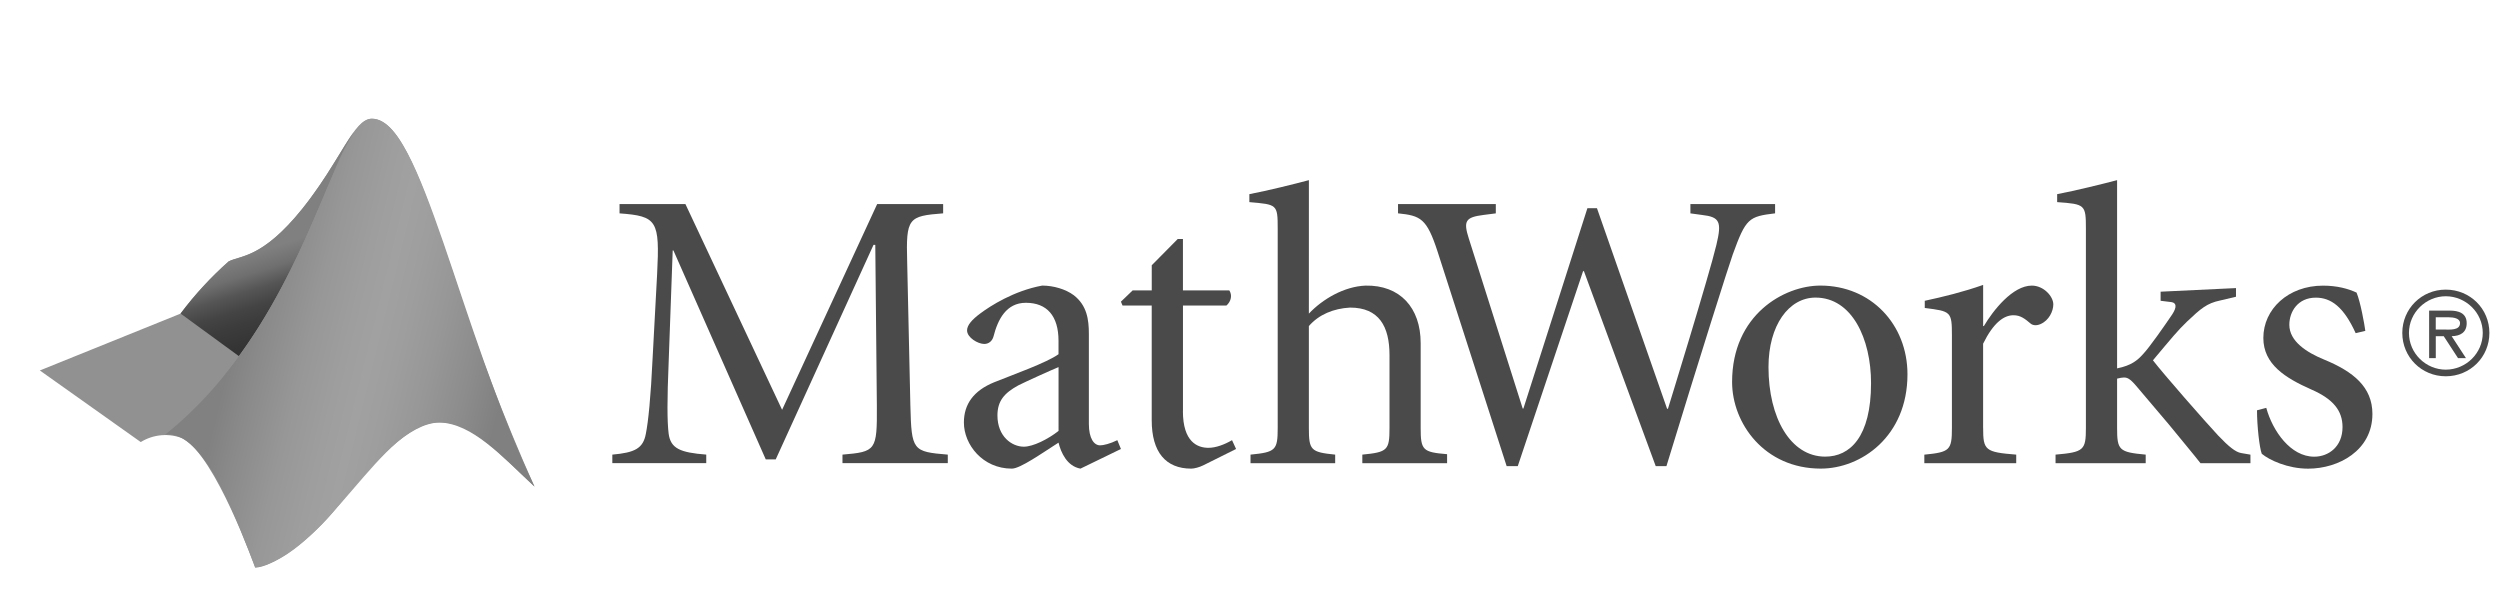 <svg width="86" height="21" viewBox="0 0 86 21" fill="none" xmlns="http://www.w3.org/2000/svg">
<g clip-path="url(#clip0_5748_2111)">
<path d="M82.639 11.453C82.639 10.624 83.3 9.963 84.134 9.963C84.974 9.963 85.635 10.623 85.635 11.453C85.635 12.283 84.974 12.944 84.134 12.944C83.3 12.944 82.639 12.283 82.639 11.453ZM85.407 11.453C85.407 10.753 84.821 10.191 84.135 10.191C83.454 10.191 82.868 10.753 82.868 11.453C82.868 12.159 83.454 12.716 84.135 12.716C84.821 12.715 85.407 12.159 85.407 11.453Z" fill="#4A4A4A"/>
<path d="M84.829 12.32H84.556L84.064 11.565H83.791V12.32H83.562V10.685H84.273C84.566 10.685 84.854 10.765 84.854 11.118C84.854 11.44 84.63 11.559 84.337 11.565L84.829 12.32ZM84.063 11.336C84.267 11.336 84.625 11.377 84.625 11.113C84.625 10.95 84.401 10.914 84.228 10.914H83.79V11.337H84.063V11.336Z" fill="#4A4A4A"/>
<path d="M23.579 7.021L26.904 14.098L30.174 7.021H32.444V7.339C31.247 7.433 31.163 7.493 31.207 9.014L31.317 13.959C31.356 15.5 31.396 15.539 32.604 15.639V15.932H28.981V15.639C30.134 15.54 30.174 15.5 30.164 13.959L30.11 8.423H30.049L26.685 15.803H26.342L23.166 8.616H23.141L23.002 12.453C22.948 13.74 22.948 14.495 23.002 14.923C23.072 15.429 23.399 15.569 24.295 15.638V15.932H21.064V15.639C21.835 15.57 22.123 15.43 22.217 14.923C22.302 14.496 22.386 13.676 22.45 12.314L22.605 9.427C22.699 7.583 22.605 7.434 21.312 7.34V7.021H23.579Z" fill="#4A4A4A"/>
<path d="M38.56 15.445L38.436 15.142C38.187 15.266 37.954 15.32 37.844 15.32C37.636 15.32 37.457 15.087 37.457 14.581V11.489C37.457 10.992 37.392 10.51 36.94 10.157C36.661 9.948 36.239 9.824 35.851 9.824C34.877 10.003 34.068 10.525 33.735 10.773C33.437 10.992 33.267 11.186 33.267 11.365C33.267 11.613 33.64 11.832 33.859 11.832C34.008 11.832 34.132 11.738 34.177 11.573C34.325 10.992 34.614 10.416 35.29 10.416C36.015 10.416 36.413 10.868 36.413 11.723V12.185C36.005 12.478 34.877 12.877 34.202 13.149C33.491 13.438 33.158 13.905 33.158 14.535C33.158 15.296 33.804 16.121 34.807 16.121C35.096 16.121 35.837 15.594 36.413 15.227C36.497 15.57 36.706 16.037 37.168 16.121L38.56 15.445ZM36.414 14.824C36.046 15.113 35.534 15.366 35.221 15.366C34.809 15.366 34.312 15.017 34.312 14.292C34.312 13.795 34.545 13.522 35.028 13.258C35.291 13.125 36.116 12.752 36.414 12.628V14.824Z" fill="#4A4A4A"/>
<path d="M40.692 14.142C40.692 15.211 41.199 15.405 41.571 15.405C41.82 15.405 42.118 15.296 42.382 15.142L42.521 15.445L41.393 16.007C41.254 16.077 41.074 16.121 40.98 16.121C40.101 16.121 39.619 15.555 39.619 14.457V10.511H38.615L38.56 10.377L38.963 9.99H39.62V9.125L40.514 8.221H40.693V9.99H42.288C42.392 10.144 42.358 10.362 42.189 10.511H40.694V14.142H40.692Z" fill="#4A4A4A"/>
<path d="M45.025 10.789C45.493 10.292 46.233 9.855 46.973 9.825C48.156 9.801 48.871 10.581 48.871 11.803V14.721C48.871 15.486 48.941 15.555 49.78 15.624V15.933H46.864V15.639C47.734 15.555 47.799 15.486 47.799 14.721V12.216C47.799 11.232 47.44 10.581 46.442 10.581C45.875 10.611 45.368 10.82 45.025 11.217V14.721C45.025 15.486 45.09 15.555 45.93 15.639V15.933H43.018V15.639C43.883 15.555 43.953 15.486 43.953 14.721V7.862C43.953 7.022 43.928 7.037 42.978 6.953V6.679C43.624 6.555 44.505 6.336 45.026 6.197L45.025 10.789Z" fill="#4A4A4A"/>
<path d="M51.456 7.34L51.034 7.394C50.413 7.474 50.333 7.598 50.527 8.205L52.381 14.054H52.405L54.607 7.161H54.935L57.35 14.068L57.38 14.054C57.38 14.054 58.811 9.417 59.044 8.423C59.234 7.628 59.163 7.464 58.547 7.394L58.15 7.34V7.021H61.063V7.339C60.157 7.449 60.059 7.504 59.606 8.756C59.482 9.098 58.478 12.259 57.325 16.036H56.957L54.483 9.317L54.453 9.342L52.211 16.036H51.829L49.453 8.656C49.081 7.513 48.872 7.419 48.092 7.339V7.021H51.456V7.34Z" fill="#4A4A4A"/>
<path d="M62.635 16.12C64.021 16.12 65.617 15.017 65.617 12.876C65.617 11.161 64.364 9.824 62.621 9.824C61.373 9.824 59.584 10.828 59.584 13.139C59.584 14.565 60.697 16.12 62.635 16.12ZM62.788 15.708C61.592 15.708 60.836 14.371 60.836 12.627C60.836 11.186 61.537 10.237 62.455 10.237C63.707 10.237 64.364 11.653 64.364 13.179C64.364 15.032 63.639 15.708 62.788 15.708Z" fill="#4A4A4A"/>
<path d="M68.22 14.721C68.22 15.486 68.285 15.555 69.358 15.639V15.933H66.197V15.64C67.076 15.555 67.146 15.486 67.146 14.721V11.545C67.146 10.72 67.117 10.705 66.212 10.596V10.347C66.858 10.208 67.529 10.044 68.22 9.801V11.217H68.245C68.562 10.681 69.233 9.825 69.894 9.825C70.306 9.825 70.634 10.198 70.634 10.471C70.634 10.704 70.484 11.023 70.197 11.147C70.047 11.216 69.919 11.187 69.854 11.132C69.661 10.968 69.506 10.844 69.263 10.844C68.929 10.844 68.572 11.107 68.219 11.823V14.721H68.22Z" fill="#4A4A4A"/>
<path d="M72.829 12.672C73.321 12.573 73.53 12.394 73.718 12.185C73.937 11.957 74.464 11.201 74.722 10.819C74.886 10.57 74.877 10.416 74.693 10.392L74.325 10.347V10.034L76.918 9.91V10.208L76.372 10.337C75.919 10.432 75.71 10.611 75.233 11.063C74.916 11.367 74.707 11.624 74.061 12.395C74.419 12.861 75.851 14.496 76.302 14.979C76.67 15.367 76.908 15.555 77.097 15.585L77.415 15.64V15.933H75.696C75.516 15.699 74.985 15.063 74.613 14.606L73.484 13.274C73.266 13.016 73.171 12.986 73.062 12.986C73.002 12.986 72.923 13.001 72.828 13.025V14.721C72.828 15.486 72.893 15.555 73.812 15.639V15.933H70.711V15.639C71.685 15.555 71.755 15.486 71.755 14.721V7.862C71.755 7.037 71.725 7.022 70.766 6.953V6.679C71.412 6.555 72.301 6.336 72.828 6.197V12.672H72.829Z" fill="#4A4A4A"/>
<path d="M77.96 14.03C78.178 14.825 78.794 15.71 79.609 15.71C80.101 15.71 80.583 15.367 80.583 14.691C80.583 14.129 80.264 13.727 79.51 13.399C78.615 13.002 77.859 12.534 77.859 11.625C77.859 10.636 78.714 9.826 79.911 9.826C80.403 9.826 80.786 9.935 81.065 10.065C81.198 10.378 81.337 11.148 81.367 11.382L81.035 11.461C80.623 10.552 80.185 10.239 79.663 10.239C79.047 10.239 78.753 10.72 78.753 11.173C78.753 11.739 79.344 12.122 79.951 12.37C80.955 12.783 81.611 13.315 81.611 14.239C81.611 15.501 80.443 16.122 79.4 16.122C78.699 16.122 78.068 15.829 77.805 15.61C77.725 15.406 77.641 14.651 77.641 14.114L77.96 14.03Z" fill="#4A4A4A"/>
<g clip-path="url(#clip1_5748_2111)">
<path d="M1.365 12.746L6.21 10.789C6.701 10.139 7.255 9.538 7.863 8.995C8.264 8.783 9.018 8.898 10.398 7.184C11.735 5.512 12.161 4.084 12.787 4.084C13.777 4.084 14.507 6.224 15.613 9.463C16.402 11.938 17.327 14.367 18.385 16.739C17.23 15.663 16.245 14.502 15.121 14.533C14.075 14.557 12.914 15.797 11.644 17.39C10.635 18.666 9.298 19.541 8.775 19.523C8.775 19.523 7.425 15.706 6.295 15.086C6.06 14.99 5.806 14.951 5.554 14.972C5.301 14.993 5.057 15.074 4.842 15.207L1.365 12.74V12.746Z" fill="#919191"/>
<path d="M12.186 4.52C11.779 5.067 11.286 6.07 10.399 7.182C9.019 8.896 8.272 8.78 7.864 8.993C7.253 9.533 6.699 10.134 6.211 10.786L8.217 12.251C9.919 9.929 10.831 7.413 11.542 5.784C11.72 5.345 11.935 4.922 12.186 4.52Z" fill="url(#paint0_linear_5748_2111)"/>
<path d="M12.796 4.084C11.471 4.084 10.565 11.062 5.672 14.958C7.046 14.733 8.237 18.143 8.784 19.523C11.215 19.11 13.161 14.46 15.124 14.533C16.248 14.575 17.233 15.663 18.388 16.739C15.75 11.196 14.516 4.084 12.796 4.084Z" fill="url(#paint1_linear_5748_2111)"/>
</g>
</g>
<defs>
<linearGradient id="paint0_linear_5748_2111" x1="10.364" y1="11.418" x2="9.276" y2="7.905" gradientUnits="userSpaceOnUse">
<stop stop-color="#333333"/>
<stop offset="0.23" stop-color="#3C3C3C"/>
<stop offset="0.36" stop-color="#444444"/>
<stop offset="0.51" stop-color="#555555"/>
<stop offset="0.66" stop-color="#6F6F6F"/>
<stop offset="0.84" stop-color="#808080"/>
</linearGradient>
<linearGradient id="paint1_linear_5748_2111" x1="18.212" y1="13.617" x2="7.271" y2="10.93" gradientUnits="userSpaceOnUse">
<stop offset="0.081" stop-color="#808080"/>
<stop offset="0.189" stop-color="#8C8C8C"/>
<stop offset="0.313" stop-color="#979797"/>
<stop offset="0.421" stop-color="#9E9E9E"/>
<stop offset="0.5" stop-color="#A1A1A1"/>
<stop offset="0.58" stop-color="#9E9E9E"/>
<stop offset="0.696" stop-color="#979797"/>
<stop offset="0.833" stop-color="#8A8A8A"/>
<stop offset="0.916" stop-color="#818181"/>
</linearGradient>
<clipPath id="clip0_5748_2111">
<rect width="85.124" height="19.708" fill="white" transform="translate(0.721 0.707)"/>
</clipPath>
<clipPath id="clip1_5748_2111">
<rect width="18.16" height="15.457" fill="white" transform="translate(0.797 4.084)"/>
</clipPath>
</defs>
</svg>
